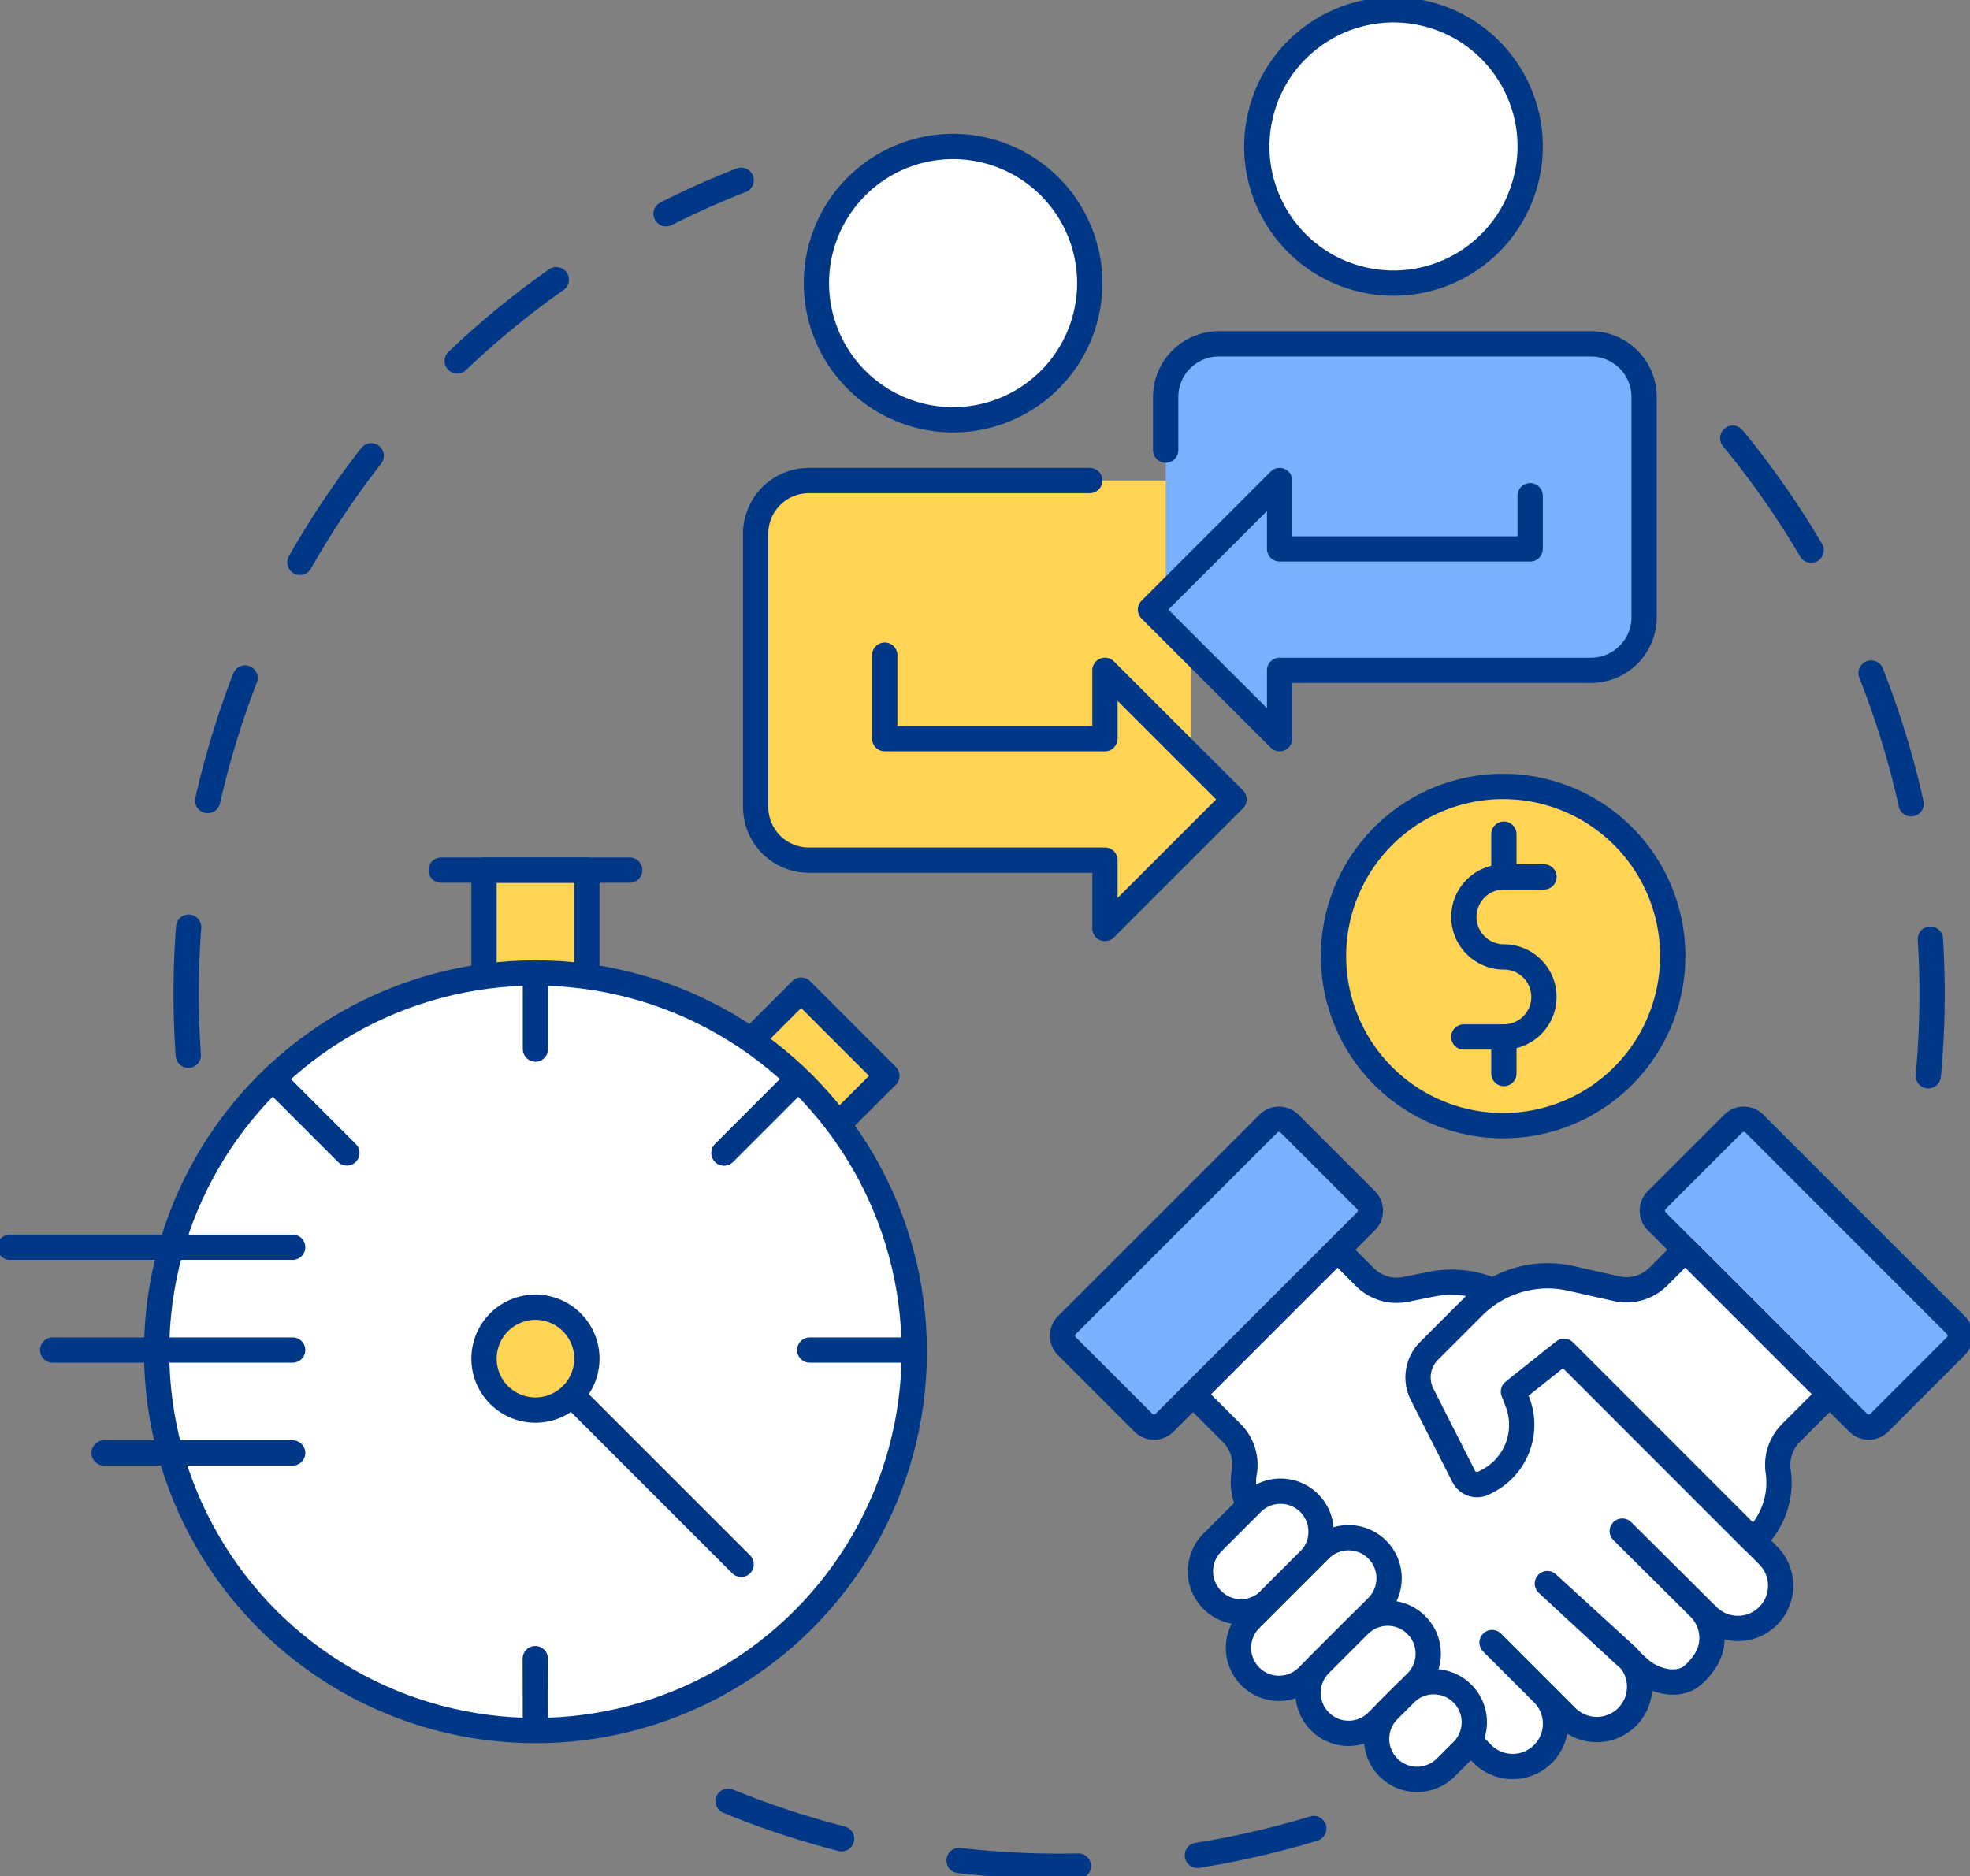<svg xmlns="http://www.w3.org/2000/svg" xmlns:xlink="http://www.w3.org/1999/xlink" width="376" height="358.116" viewBox="0 0 376 358.116"><rect x="0" y="0" width="376" height="358.116" fill="#808080" stroke="none"/><defs><clipPath id="a"><rect width="376" height="358.116" fill="none"/></clipPath></defs><g clip-path="url(#a)"><path d="M287.609,446.711A167.223,167.223,0,0,1,164.7,436.466" transform="translate(-36.854 -97.669)" fill="none" stroke="#003887" stroke-linecap="round" stroke-linejoin="round" stroke-width="4.826" stroke-dasharray="22.819 22.819"/><path d="M426.059,107.753a167,167,0,0,1,35.178,136.939" transform="translate(-95.34 -24.112)" fill="none" stroke="#003887" stroke-linecap="round" stroke-linejoin="round" stroke-width="4.826" stroke-dasharray="26.122 26.122"/><path d="M46.184,211.352q-.41-5.851-.412-11.809A166.679,166.679,0,0,1,151.7,44.322" transform="translate(-10.243 -9.918)" fill="none" stroke="#003887" stroke-linecap="round" stroke-linejoin="round" stroke-width="4.826" stroke-dasharray="24.471 24.471"/><path d="M184.348,253.3l9.816-9.815,16.359,16.359-9.815,9.816" transform="translate(-41.252 -54.485)" fill="#ffd354"/><path d="M184.348,253.3l9.816-9.815,16.359,16.359-9.815,9.816" transform="translate(-41.252 -54.485)" fill="none" stroke="#003887" stroke-linecap="round" stroke-linejoin="round" stroke-width="4.826"/><path d="M138.645,234.28v-20.3H119.013v20.3" transform="translate(-26.632 -47.882)" fill="#ffd354"/><path d="M138.645,234.28v-20.3H119.013v20.3" transform="translate(-26.632 -47.882)" fill="none" stroke="#003887" stroke-linecap="round" stroke-linejoin="round" stroke-width="4.826"/><path d="M110.815,383.879a72.3,72.3,0,1,1,72.3-72.3,72.387,72.387,0,0,1-72.3,72.3" transform="translate(-8.617 -53.542)" fill="#fff"/><circle cx="72.305" cy="72.305" r="72.305" transform="translate(29.892 185.727)" fill="none" stroke="#003887" stroke-linecap="round" stroke-linejoin="round" stroke-width="4.826"/><line y1="14.527" transform="translate(102.197 185.727)" fill="none" stroke="#003887" stroke-linecap="round" stroke-linejoin="round" stroke-width="4.826"/><line x2="35.991" transform="translate(84.201 166.095)" fill="none" stroke="#003887" stroke-linecap="round" stroke-linejoin="round" stroke-width="4.826"/><path d="M119.013,331.28a9.816,9.816,0,1,0,9.815-9.815,9.816,9.816,0,0,0-9.815,9.815" transform="translate(-26.632 -71.935)" fill="#ffd354"/><path d="M119.013,331.28a9.816,9.816,0,1,0,9.815-9.815A9.816,9.816,0,0,0,119.013,331.28Z" transform="translate(-26.632 -71.935)" fill="none" stroke="#003887" stroke-linecap="round" stroke-linejoin="round" stroke-width="4.826"/><line x1="14.069" y2="14.069" transform="translate(138.188 206.013)" fill="none" stroke="#003887" stroke-linecap="round" stroke-linejoin="round" stroke-width="4.826"/><line x1="14.069" y2="14.069" transform="translate(138.188 206.013)" fill="none" stroke="#003887" stroke-linecap="round" stroke-linejoin="round" stroke-width="4.826"/><line x1="14.085" y1="14.085" transform="translate(52.12 205.997)" fill="none" stroke="#003887" stroke-linecap="round" stroke-linejoin="round" stroke-width="4.826"/><line x1="19.632" transform="translate(154.548 257.709)" fill="none" stroke="#003887" stroke-linecap="round" stroke-linejoin="round" stroke-width="4.826"/><line x1="0.033" y1="13.088" transform="translate(102.164 316.603)" fill="none" stroke="#003887" stroke-linecap="round" stroke-linejoin="round" stroke-width="4.826"/><line x1="32.327" y1="32.327" transform="translate(109.133 266.281)" fill="none" stroke="#003887" stroke-linecap="round" stroke-linejoin="round" stroke-width="4.826"/><line x2="45.807" transform="translate(10.053 257.709)" fill="none" stroke="#003887" stroke-linecap="round" stroke-linejoin="round" stroke-width="4.826"/><line x2="53.987" transform="translate(1.873 238.078)" fill="none" stroke="#003887" stroke-linecap="round" stroke-linejoin="round" stroke-width="4.826"/><line x2="35.991" transform="translate(19.869 277.341)" fill="none" stroke="#003887" stroke-linecap="round" stroke-linejoin="round" stroke-width="4.826"/><path d="M252.474,154.4l24.637,24.637-24.637,24.637V190.631H195.952a10.144,10.144,0,0,1-10.145-10.145V128.314a10.144,10.144,0,0,1,10.145-10.145H268.94v57.39" transform="translate(-41.579 -26.443)" fill="#ffd354"/><path d="M361.205,28.5A26.087,26.087,0,1,1,335.119,2.412,26.087,26.087,0,0,1,361.205,28.5" transform="translate(-69.153 -0.54)" fill="#fff"/><circle cx="26.087" cy="26.087" r="26.087" transform="translate(234.584 47.355) rotate(-76.717)" fill="none" stroke="#003887" stroke-linecap="round" stroke-linejoin="round" stroke-width="4.826"/><path d="M252.918,62.106a26.086,26.086,0,1,1-26.087-26.087,26.087,26.087,0,0,1,26.087,26.087" transform="translate(-44.921 -8.06)" fill="#fff"/><path d="M252.918,62.106a26.086,26.086,0,1,1-26.087-26.087A26.087,26.087,0,0,1,252.918,62.106Z" transform="translate(-44.921 -8.06)" fill="none" stroke="#003887" stroke-linecap="round" stroke-linejoin="round" stroke-width="4.826"/><path d="M285.792,132.786V94.707a10.145,10.145,0,0,1,10.145-10.145H366.95A10.146,10.146,0,0,1,377.1,94.707v42.037a10.136,10.136,0,0,1-10.136,10.135H307.531v13.043l-24.637-24.637,24.637-24.637" transform="translate(-63.304 -18.923)" fill="#7ab1ff"/><path d="M285.792,104.852V94.707a10.145,10.145,0,0,1,10.145-10.145H366.95A10.146,10.146,0,0,1,377.1,94.707v42.037a10.136,10.136,0,0,1-10.136,10.135H307.531v13.044l-24.637-24.637,24.637-24.637v13.044h47.825V113.547" transform="translate(-63.304 -18.923)" fill="none" stroke="#003887" stroke-linecap="round" stroke-linejoin="round" stroke-width="4.826"/><path d="M210.445,151.5v15.941h42.028V154.4l24.637,24.637-24.637,24.637V190.631h-56.52a10.145,10.145,0,0,1-10.145-10.145V128.314a10.145,10.145,0,0,1,10.145-10.145h53.622" transform="translate(-41.579 -26.443)" fill="none" stroke="#003887" stroke-linecap="round" stroke-linejoin="round" stroke-width="4.826"/><path d="M327.891,225.773a32.374,32.374,0,1,1,32.374,32.374,32.374,32.374,0,0,1-32.374-32.374" transform="translate(-73.373 -43.277)" fill="#ffd354"/><path d="M327.891,225.773a32.374,32.374,0,1,1,32.374,32.374A32.374,32.374,0,0,1,327.891,225.773Z" transform="translate(-73.373 -43.277)" fill="none" stroke="#003887" stroke-linecap="round" stroke-linejoin="round" stroke-width="4.826"/><path d="M375.231,215.639h-7.649a7.639,7.639,0,1,0,0,15.278,7.639,7.639,0,1,1,0,15.278h-7.648" transform="translate(-80.543 -48.254)" fill="none" stroke="#003887" stroke-linecap="round" stroke-linejoin="round" stroke-width="4.826"/><line y1="6.978" transform="translate(287.034 197.945)" fill="none" stroke="#003887" stroke-linecap="round" stroke-linejoin="round" stroke-width="4.826"/><line y1="8.163" transform="translate(287.034 159.227)" fill="none" stroke="#003887" stroke-linecap="round" stroke-linejoin="round" stroke-width="4.826"/><path d="M364.165,326.711l-13.4-11.48a20.026,20.026,0,0,0-12.04-1.3l-4.807.97a8.582,8.582,0,0,1-7.768-2.345l-5.222-5.222-27.582,27.582,7.4,7.4a8.586,8.586,0,0,1,2.426,7.3h0a10.7,10.7,0,0,0,.836,6.657l1.671,4.4,42.961,42.962a8.171,8.171,0,0,0,11.555-11.555l-9.77-9.77,14.212,14.212a8.17,8.17,0,0,0,11.555-11.554l-15.216-13.912s17.474,16.171,17.482,16.177c2.366,2.19,6.753,3.617,9.7,1.74.061-.039.12-.079.178-.121a10.708,10.708,0,0,0,2.026-2.031,8.863,8.863,0,0,0,1.917-3.945,8.289,8.289,0,0,0-.363-4.2,8.18,8.18,0,0,0-1.909-3l-14.729-14.639,16.281,16.19a8.17,8.17,0,1,0,11.554-11.555l-2.792-2.792Z" transform="translate(-65.643 -68.772)" fill="#fff"/><path d="M364.165,326.711l-13.4-11.48a20.026,20.026,0,0,0-12.04-1.3l-4.807.97a8.582,8.582,0,0,1-7.768-2.345l-5.222-5.222-27.582,27.582,7.4,7.4a8.586,8.586,0,0,1,2.426,7.3h0a10.7,10.7,0,0,0,.836,6.657l1.671,4.4,42.961,42.962a8.171,8.171,0,0,0,11.555-11.555l-9.77-9.77,14.212,14.212a8.17,8.17,0,0,0,11.555-11.554l-15.216-13.912s17.474,16.171,17.482,16.177c2.366,2.19,6.753,3.617,9.7,1.74.061-.039.12-.079.178-.121a10.708,10.708,0,0,0,2.026-2.031,8.863,8.863,0,0,0,1.917-3.945,8.289,8.289,0,0,0-.363-4.2,8.18,8.18,0,0,0-1.909-3l-14.729-14.639,16.281,16.19a8.17,8.17,0,1,0,11.554-11.555l-2.792-2.792Z" transform="translate(-65.643 -68.772)" fill="none" stroke="#003887" stroke-linecap="round" stroke-linejoin="round" stroke-width="4.826"/><path d="M319.18,294.718l-38.444,38.444a2.861,2.861,0,0,1-4.047,0L262.1,318.573a2.863,2.863,0,0,1,0-4.047l38.445-38.444a2.861,2.861,0,0,1,4.046,0l14.59,14.589a2.862,2.862,0,0,1,0,4.047" transform="translate(-58.463 -61.592)" fill="#7ab1ff"/><path d="M319.18,294.718l-38.444,38.444a2.861,2.861,0,0,1-4.047,0L262.1,318.573a2.863,2.863,0,0,1,0-4.047l38.445-38.444a2.861,2.861,0,0,1,4.046,0l14.59,14.589A2.862,2.862,0,0,1,319.18,294.718Z" transform="translate(-58.463 -61.592)" fill="none" stroke="#003887" stroke-linecap="round" stroke-linejoin="round" stroke-width="4.826"/><path d="M315.873,379.935l-7.641,7.641A7.733,7.733,0,0,1,297.3,376.64L304.936,369a7.733,7.733,0,1,1,10.936,10.936" transform="translate(-66.02 -82.065)" fill="#fff"/><path d="M315.873,379.935l-7.641,7.641A7.733,7.733,0,0,1,297.3,376.64L304.936,369a7.733,7.733,0,1,1,10.936,10.936Z" transform="translate(-66.02 -82.065)" fill="none" stroke="#003887" stroke-linecap="round" stroke-linejoin="round" stroke-width="4.826"/><path d="M330.991,391.382l-13.232,13.232a7.733,7.733,0,1,1-10.936-10.936l13.232-13.232a7.733,7.733,0,1,1,10.936,10.936" transform="translate(-68.152 -84.627)" fill="#fff"/><path d="M330.991,391.382l-13.232,13.232a7.733,7.733,0,1,1-10.936-10.936l13.232-13.232a7.733,7.733,0,1,1,10.936,10.936Z" transform="translate(-68.152 -84.627)" fill="none" stroke="#003887" stroke-linecap="round" stroke-linejoin="round" stroke-width="4.826"/><path d="M342.324,409.874l-7.519,7.519a7.733,7.733,0,0,1-10.936-10.936l7.519-7.519a7.733,7.733,0,0,1,10.936,10.936" transform="translate(-71.966 -88.765)" fill="#fff"/><path d="M342.324,409.874l-7.519,7.519a7.733,7.733,0,0,1-10.936-10.936l7.519-7.519a7.733,7.733,0,0,1,10.936,10.936Z" transform="translate(-71.966 -88.765)" fill="none" stroke="#003887" stroke-linecap="round" stroke-linejoin="round" stroke-width="4.826"/><path d="M354.953,426.6l-3.418,3.418A7.733,7.733,0,0,1,340.6,419.086l3.418-3.418A7.733,7.733,0,0,1,354.953,426.6" transform="translate(-75.71 -92.508)" fill="#fff"/><path d="M354.953,426.6l-3.418,3.418A7.733,7.733,0,0,1,340.6,419.086l3.418-3.418A7.733,7.733,0,0,1,354.953,426.6Z" transform="translate(-75.71 -92.508)" fill="none" stroke="#003887" stroke-linecap="round" stroke-linejoin="round" stroke-width="4.826"/><path d="M407.123,294.718l38.444,38.444a2.862,2.862,0,0,0,4.047,0L464.2,318.573a2.862,2.862,0,0,0,0-4.047L425.76,276.081a2.861,2.861,0,0,0-4.046,0l-14.59,14.589a2.862,2.862,0,0,0,0,4.047" transform="translate(-90.915 -61.592)" fill="#7ab1ff"/><path d="M407.123,294.718l38.444,38.444a2.862,2.862,0,0,0,4.047,0L464.2,318.573a2.862,2.862,0,0,0,0-4.047L425.76,276.081a2.861,2.861,0,0,0-4.046,0l-14.59,14.589A2.862,2.862,0,0,0,407.123,294.718Z" transform="translate(-90.915 -61.592)" fill="none" stroke="#003887" stroke-linecap="round" stroke-linejoin="round" stroke-width="4.826"/><path d="M376.547,326.712l-9.661,7.689.768,1.993a12.1,12.1,0,0,1-5.76,15.116l-.647.332a2.86,2.86,0,0,1-3.86-1.251l-7.936-15.657a7.154,7.154,0,0,1,1.322-8.293l8.468-8.468a20.033,20.033,0,0,1,18.564-5.379l8.767,1.974a8.586,8.586,0,0,0,7.956-2.3l5.134-5.134,27.582,27.582-7.4,7.4a8.583,8.583,0,0,0-2.426,7.3h0a15.066,15.066,0,0,1-4.258,12.805l-.46.46-36.158-36.158" transform="translate(-78.025 -68.772)" fill="#fff"/><path d="M376.547,326.712l-9.661,7.689.768,1.993a12.1,12.1,0,0,1-5.76,15.116l-.647.332a2.86,2.86,0,0,1-3.86-1.251l-7.936-15.657a7.154,7.154,0,0,1,1.322-8.293l8.468-8.468a20.033,20.033,0,0,1,18.564-5.379l8.767,1.974a8.586,8.586,0,0,0,7.956-2.3l5.134-5.134,27.582,27.582-7.4,7.4a8.583,8.583,0,0,0-2.426,7.3h0a15.066,15.066,0,0,1-4.258,12.805l-.46.46Z" transform="translate(-78.025 -68.772)" fill="none" stroke="#003887" stroke-linecap="round" stroke-linejoin="round" stroke-width="4.826"/></g></svg>